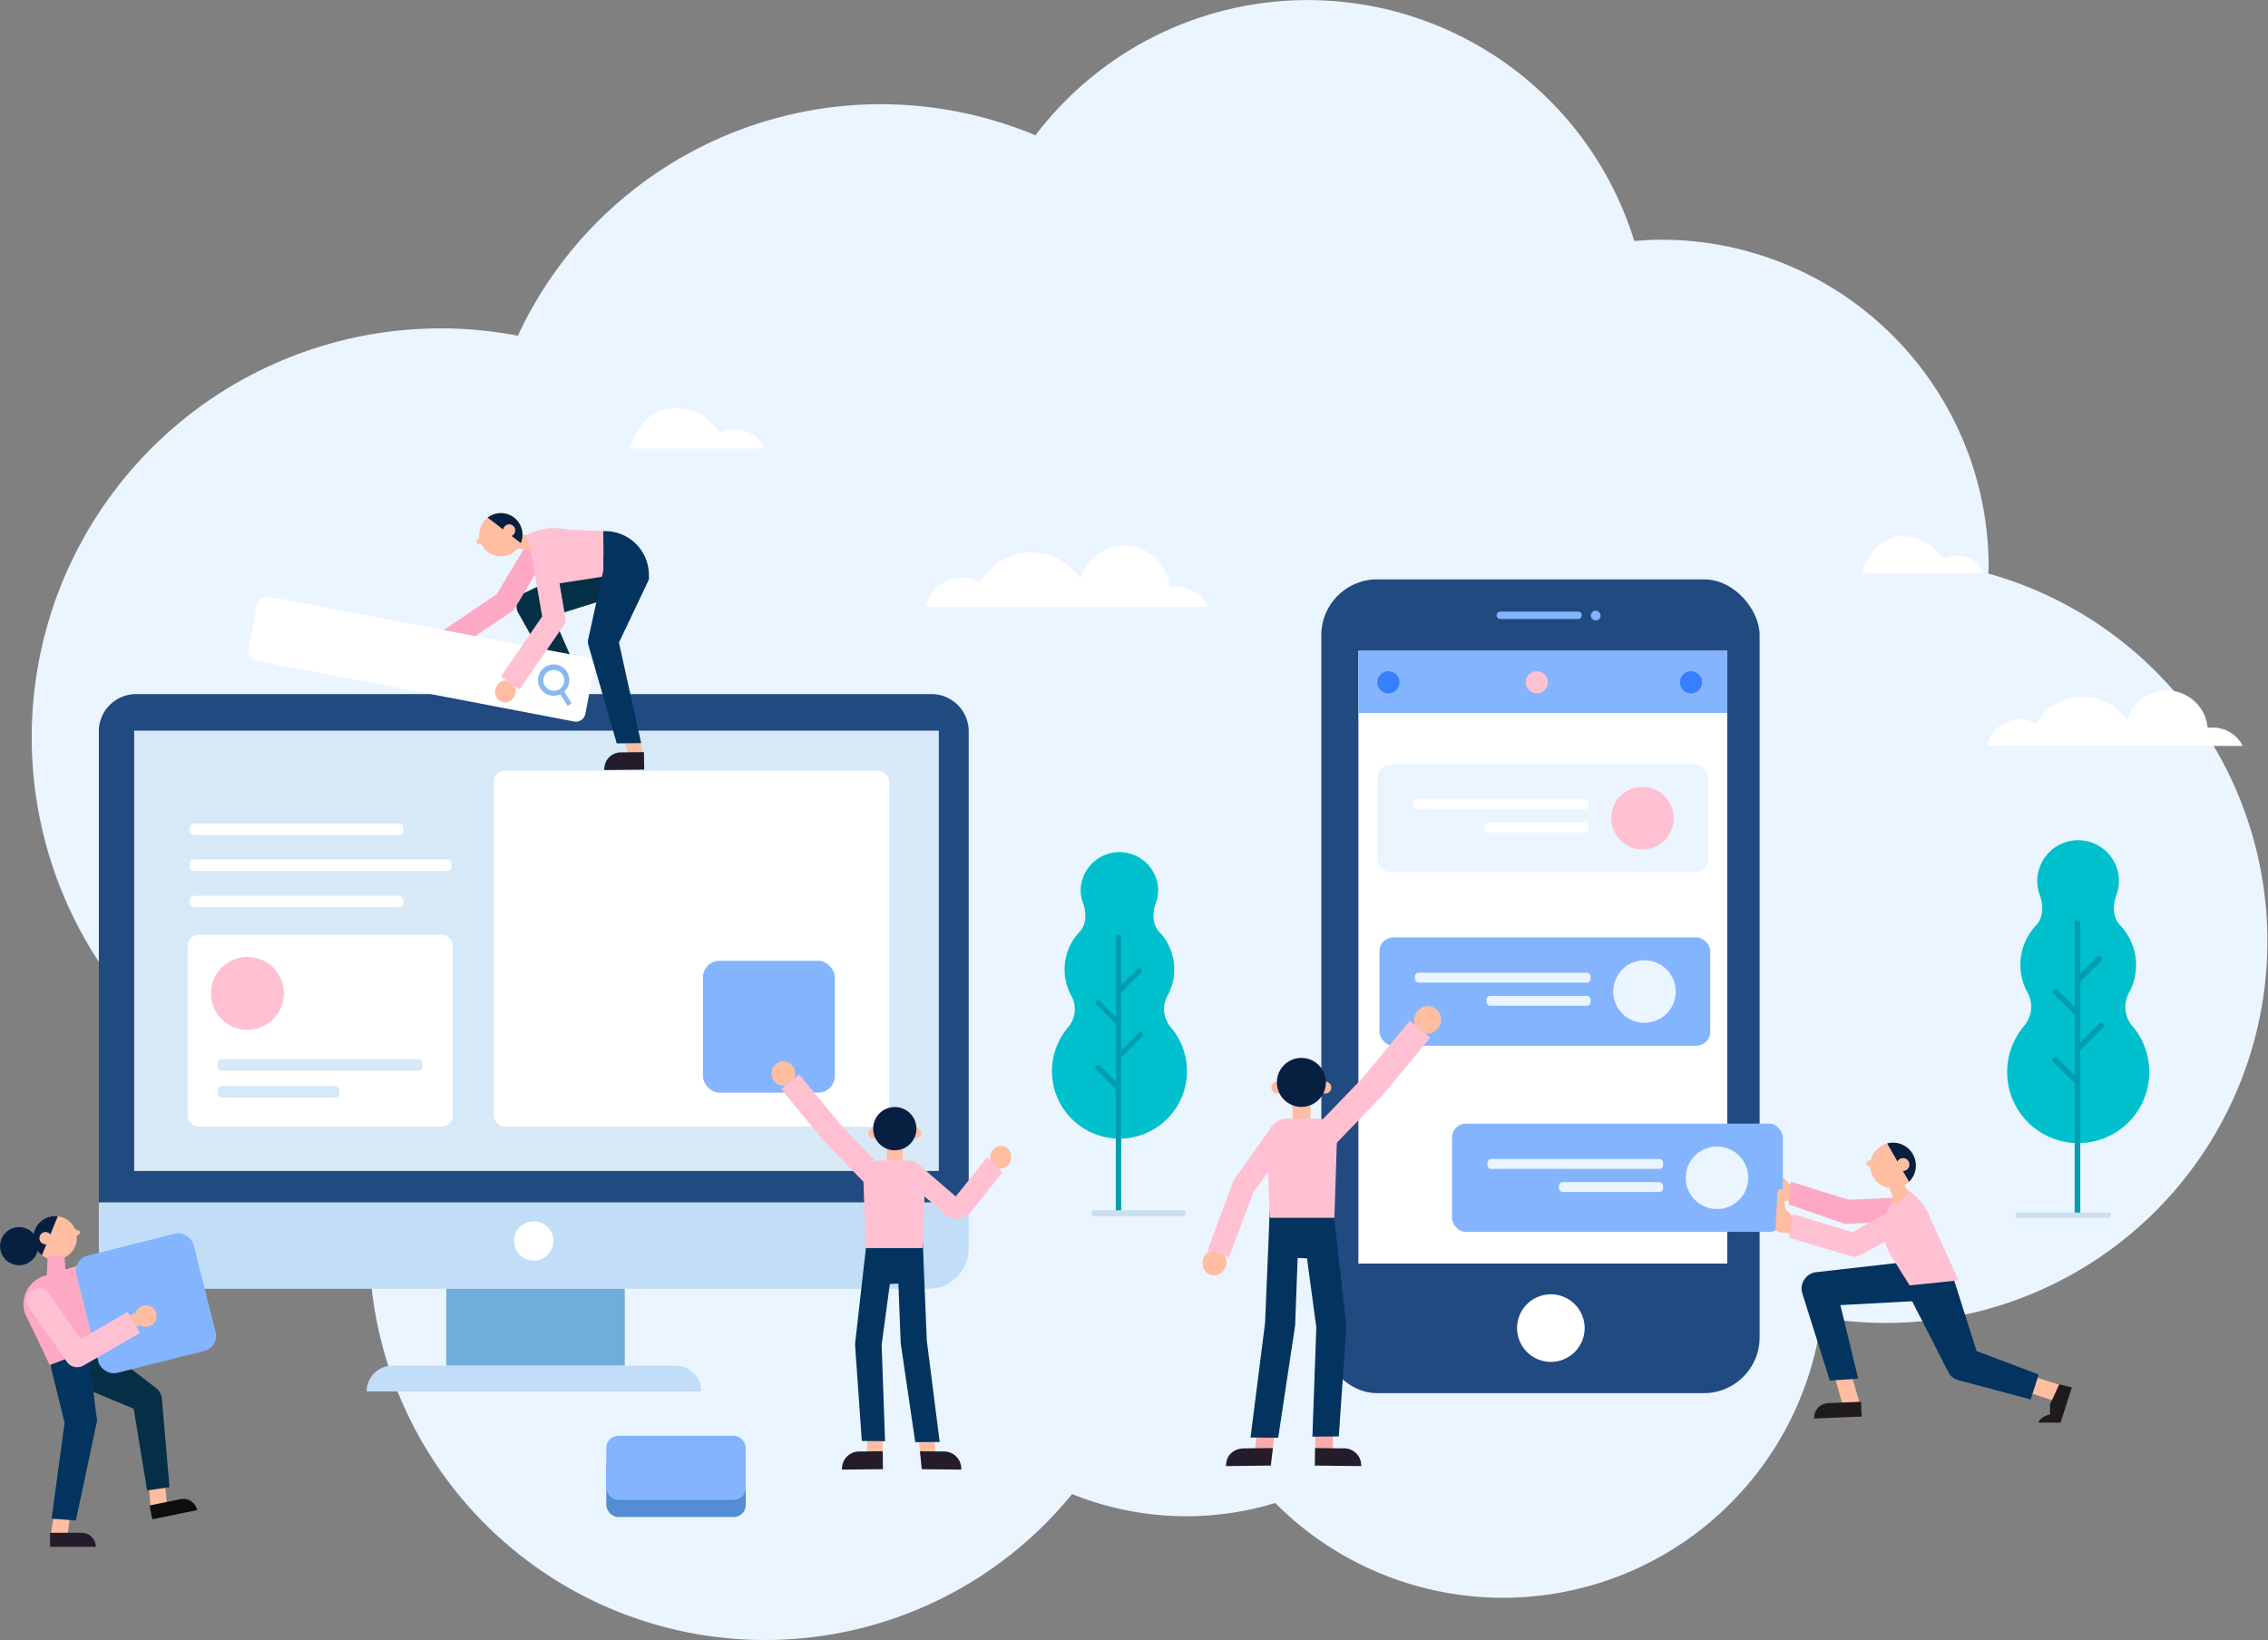 <svg xmlns="http://www.w3.org/2000/svg" xmlns:xlink="http://www.w3.org/1999/xlink" viewBox="0 0 615.49 445.14"><rect x="0" y="0" width="615.49" height="445.14" fill="#808080" stroke="none"/><defs><style>.cls-1{fill:#ffbda1;}.cls-2{fill:#ebf5ff;}.cls-3{fill:#c1ddf7;}.cls-4{fill:#71addb;}.cls-5{fill:#214a81;}.cls-6{fill:#d7e8f7;}.cls-7{fill:#fff;}.cls-8{fill:#00c0cd;}.cls-9{fill:#009db0;}.cls-10{fill:#cadfef;}.cls-11{fill:#ffc1d2;}.cls-12{fill:#84b4fe;}.cls-13{fill:#538dd3;}.cls-14{fill:#241c2b;}.cls-15{fill:#03345f;}.cls-16{fill:#072042;}.cls-17{fill:#ffb398;}.cls-18{fill:#0e0e0e;}.cls-19{fill:#052e47;}.cls-20{fill:#faaaab;}.cls-21{fill:#fda9c5;}.cls-22{clip-path:url(#clip-path);}.cls-23{fill:#8cb8f2;}.cls-24{clip-path:url(#clip-path-2);}.cls-25{fill:#387ffd;}.cls-26{fill:#1e1a1e;}.cls-27{clip-path:url(#clip-path-3);}</style><clipPath id="clip-path"><path id="SVGID" class="cls-1" d="M131.41,148.88a5.87,5.87,0,1,0,.76-8.26A5.87,5.87,0,0,0,131.41,148.88Z"/></clipPath><clipPath id="clip-path-2"><path id="SVGID-2" data-name="SVGID" class="cls-1" d="M20.78,336.93a5.92,5.92,0,1,1-4.87-6.8A5.91,5.91,0,0,1,20.78,336.93Z"/></clipPath><clipPath id="clip-path-3"><path id="SVGID-3" data-name="SVGID" class="cls-1" d="M507.8,318.16a6.2,6.2,0,1,0,4.12-7.75A6.2,6.2,0,0,0,507.8,318.16Z"/></clipPath></defs><title>i_infor_ill</title><g id="Layer_2" data-name="Layer 2"><g id="Layer_1-2" data-name="Layer 1"><path class="cls-2" d="M539.6,155.67c0-.58.08-1.15.08-1.74a88.86,88.86,0,0,0-88.86-88.87c-2.47,0-4.89.17-7.3.36A92.75,92.75,0,0,0,281,36.72a108.63,108.63,0,0,0-140.46,54.4A111,111,0,1,0,103.82,310a107.43,107.43,0,0,0,187.12,95.51,82.73,82.73,0,0,0,55.12,2.42,87.16,87.16,0,0,0,148.28-50.33A103.61,103.61,0,0,0,539.6,155.67Z"/><path class="cls-3" d="M26.82,326H262.89a0,0,0,0,1,0,0v12.91A10.94,10.94,0,0,1,252,349.8H37.76a10.94,10.94,0,0,1-10.94-10.94V326A0,0,0,0,1,26.82,326Z"/><rect class="cls-4" x="121.1" y="349.8" width="48.45" height="20.87"/><path class="cls-5" d="M36.94,188.39H252.78a10.11,10.11,0,0,1,10.11,10.11V326.34a0,0,0,0,1,0,0H26.82a0,0,0,0,1,0,0V198.5A10.11,10.11,0,0,1,36.94,188.39Z"/><rect class="cls-6" x="36.41" y="198.31" width="218.36" height="119.51"/><path class="cls-7" d="M150.19,336.81a5.34,5.34,0,1,1-5.33-5.33A5.33,5.33,0,0,1,150.19,336.81Z"/><rect class="cls-7" x="133.94" y="209.19" width="107.44" height="96.61" rx="3.07" ry="3.07"/><path class="cls-7" d="M54,253.7h65.84a3.07,3.07,0,0,1,3.07,3.07v45.95a3.07,3.07,0,0,1-3.07,3.07H54a3.07,3.07,0,0,1-3.07-3.07V256.78A3.08,3.08,0,0,1,54,253.7Z"/><path class="cls-8" d="M289.49,279.24h0a7.6,7.6,0,0,0,1.24-9h0c-.12-.24-.21-.38-.21-.38h0a14.86,14.86,0,0,1,2.75-17.24c2.47-3.27.6-7.63.6-7.63h0a10.63,10.63,0,0,1-.6-3.5,10.53,10.53,0,0,1,21.05,0,10.38,10.38,0,0,1-.61,3.5h0s-1.88,4.36.6,7.63a14.86,14.86,0,0,1,2.75,17.24h0l-.05.07c-.08.17-.17.33-.26.49a7.59,7.59,0,0,0,1,8.43l.27.32.07.09h0a18.32,18.32,0,1,1-28.58,0Z"/><path class="cls-9" d="M298.4,289.12l4.48,4.44V278l-5.51-5.45a.73.73,0,0,1,1-1l4.48,4.44V254.39a.73.73,0,1,1,1.46,0v13L308.7,263a.74.74,0,0,1,1,0,.72.72,0,0,1,0,1l-5.39,5.36v15.67l4.82-4.87a.73.73,0,0,1,1,1l-5.86,5.92v41.57a.73.73,0,0,1-1.46,0V295.61l-5.51-5.45a.73.73,0,0,1,1-1Z"/><path class="cls-10" d="M321,330.11H297a.81.81,0,0,1,0-1.62h24a.81.81,0,0,1,0,1.62Z"/><rect class="cls-6" x="59.09" y="287.45" width="55.55" height="3.12" rx="1.04" ry="1.04"/><rect class="cls-6" x="59.09" y="294.77" width="32.94" height="3.12" rx="1.04" ry="1.04"/><circle class="cls-11" cx="67.15" cy="269.61" r="9.9"/><rect class="cls-12" x="190.76" y="260.77" width="35.8" height="35.8" rx="4.52" ry="4.52"/><rect class="cls-13" x="164.54" y="394.33" width="37.84" height="17.41" rx="3.24" ry="3.24"/><rect class="cls-12" x="164.54" y="389.69" width="37.84" height="17.41" rx="3.24" ry="3.24"/><path class="cls-1" d="M212.59,288.07a3.34,3.34,0,0,1,3.23,3.35,3.19,3.19,0,0,1-3.2,3.26,3.35,3.35,0,0,1-3.24-3.36A3.19,3.19,0,0,1,212.59,288.07Z"/><path class="cls-1" d="M273.69,311.93a2.75,2.75,0,0,0-4.05,0,3.2,3.2,0,0,0-.19,4.31,2.74,2.74,0,0,0,4.05,0A3.2,3.2,0,0,0,273.69,311.93Z"/><path class="cls-11" d="M259.37,324.75l-10.43-9a2.39,2.39,0,0,0-3.56,1.11,3.41,3.41,0,0,0,1.2,4.17L257,330a4.74,4.74,0,0,0,6.36-.92l8.74-10.91-4.2-4.08Z"/><polygon class="cls-1" points="235.34 395.44 239.54 395.28 239.48 387.89 235.21 388.08 235.34 395.44"/><path class="cls-14" d="M228.51,398.88l11.11-.12-.07-4.87-6.7.07a4.66,4.66,0,0,0-4.34,4.92Z"/><polygon class="cls-1" points="254.03 395.44 249.82 395.28 248.95 387.89 253.22 388.08 254.03 395.44"/><path class="cls-14" d="M260.86,398.88l-10.72-.12-.48-4.87,6.85.07a4.67,4.67,0,0,1,4.35,4.92Z"/><polygon class="cls-15" points="235.07 338.03 242.36 337.76 243.12 337.73 250.42 337.46 250.5 348.13 235.62 348.69 235.07 338.03"/><path class="cls-15" d="M248.38,391.42l6.63-.05-3.49-27.48-1.1-26.43-7,1.15,1,25.53a4.27,4.27,0,0,0,.08.87Z"/><path class="cls-15" d="M233.88,391.1l6.31.06L239.26,365l3.53-26.16-7.72-.79-3,26.49a4.18,4.18,0,0,0,0,.79Z"/><rect class="cls-1" x="240.65" y="311.04" width="4.3" height="5.77"/><path class="cls-1" d="M238.52,307.57a1.43,1.43,0,1,1-1.42-1.43A1.42,1.42,0,0,1,238.52,307.57Z"/><path class="cls-1" d="M250,307.57a1.43,1.43,0,1,1-1.43-1.43A1.43,1.43,0,0,1,250,307.57Z"/><path class="cls-16" d="M248.7,306.34a5.87,5.87,0,1,1-5.87-5.87A5.87,5.87,0,0,1,248.7,306.34Z"/><path class="cls-11" d="M250.43,338.75h-15.5l-.6-18.23c0-3,1.9-5.53,4.77-5.53h7.16c2.86,0,4.77,2.48,4.77,5.53Z"/><path class="cls-11" d="M235.22,321.68l-11.64-12.06-.16-.18L212,295.63l4.88-4,11.34,13.71,11.55,12Z"/><polygon class="cls-1" points="170.69 205.66 174.78 205.5 173.02 198.31 168.86 198.5 170.69 205.66"/><path class="cls-14" d="M164,209l10.82-.12-.07-4.74-6.52.07A4.54,4.54,0,0,0,164,209Z"/><polygon class="cls-17" points="151.57 184.15 155.66 184 153.38 177.79 149.22 177.98 151.57 184.15"/><path class="cls-18" d="M145.23,188.5l10.81-.13-.06-4.73-6.52.06a4.55,4.55,0,0,0-4.23,4.8Z"/><path class="cls-19" d="M173.21,159.94l-27.27,8.51,2.32-5.5L156.09,181l-7,.42-8.54-15.25a4,4,0,0,1,1.89-5.3l.43-.2,25.74-12.39Z"/><path class="cls-20" d="M121.81,172.93a2.66,2.66,0,0,0-3.94,0,3.1,3.1,0,0,0-.18,4.19,2.65,2.65,0,0,0,3.93,0A3.11,3.11,0,0,0,121.81,172.93Z"/><path class="cls-21" d="M123.59,176.28l-3.45-5.11,14.63-9.88,9.68-16.13,5.29,3.18-10,16.71a2.94,2.94,0,0,1-.92,1Z"/><polygon class="cls-1" points="140.79 145.16 144.14 145.21 145.23 149.61 138.92 148.59 140.79 145.16"/><path class="cls-1" d="M129.45,146.7l1-1.12,1.48,1.26-1,.86-1-.09A.55.55,0,0,1,129.45,146.7Z"/><path id="SVGID-4" data-name="SVGID" class="cls-1" d="M131.41,148.88a5.87,5.87,0,1,0,.76-8.26A5.87,5.87,0,0,0,131.41,148.88Z"/><g class="cls-22"><polygon class="cls-16" points="130.86 139.35 143.2 148.82 141.2 138.74 130.86 139.35"/></g><path class="cls-1" d="M136.92,145a1.66,1.66,0,0,0,2.32.21,1.64,1.64,0,1,0-2.32-.21Z"/><path class="cls-11" d="M163.71,144.16l.12,12.3-17.52,2.73-3.35-14,1.43-.62a14.46,14.46,0,0,1,8.51-1l2.75.24Z"/><path class="cls-15" d="M163.83,156.46l12.27.83V156.1a11.92,11.92,0,0,0-12.39-11.94h0Z"/><path class="cls-15" d="M176.1,157.29l-8.55,18,.1-2.34L174,201.69l-6.63.08L159.66,175a3.31,3.31,0,0,1,0-1.65l.15-.68,4.14-18.84Z"/><rect class="cls-7" x="67.77" y="170.03" width="93.08" height="17.71" rx="2.62" ry="2.62" transform="translate(35.66 -18.3) rotate(10.83)"/><path class="cls-23" d="M155.14,190.91l-2-3.21a4.25,4.25,0,1,0-1.1.74l2,3.17Zm-2.07-5.7a2.83,2.83,0,1,1-2.25-3.31A2.82,2.82,0,0,1,153.07,185.21Z"/><path class="cls-1" d="M139.21,185.58a2.65,2.65,0,0,0-3.93,0,3.1,3.1,0,0,0-.19,4.19,2.66,2.66,0,0,0,3.94,0A3.11,3.11,0,0,0,139.21,185.58Z"/><path class="cls-11" d="M141,187.15l-5.09-3.49,11.22-16.35-2.95-17.11,6.08-1,3.16,18.35a3,3,0,0,1-.5,2.26Z"/><path class="cls-3" d="M190.28,377.66H99.5a7,7,0,0,1,7-7h76.81a7,7,0,0,1,7,7Z"/><path class="cls-1" d="M41,410.47c0-.34-.79-8.73-.79-8.73l4.36-.88.85,8.74Z"/><path class="cls-18" d="M53.49,409.87l-12.16,2.49-.75-3.74L49,406.9a3.82,3.82,0,0,1,4.51,3Z"/><path class="cls-19" d="M24.7,363.2l17.12,13.13.54.41a4.06,4.06,0,0,1,1.55,2.84L46,403.64l-6.07.9-4.07-24.72L38,383.07,17.7,374.6Z"/><path class="cls-21" d="M13.76,371.06l14.76-5.25a2.34,2.34,0,0,0,1.54-2.92l-6.27-20.21L12,346.33a8,8,0,0,0-5.28,10Z"/><rect class="cls-12" x="23.2" y="337.33" width="32.81" height="32.81" rx="4.15" ry="4.15" transform="translate(-85.08 20.34) rotate(-14.12)"/><path class="cls-1" d="M13.65,417.46c.08-.33,1.28-8.62,1.28-8.62l4.43.32-1.21,8.63Z"/><path class="cls-14" d="M26,419.83l-12.41,0,0-3.81,8.58,0A3.83,3.83,0,0,1,26,419.83Z"/><path class="cls-15" d="M23.94,366.52l2.17,17.29.16.89a3.37,3.37,0,0,1,0,1.27L20.6,412.68,14,412.19l3.67-27.09.12,2.16-4.13-16.83Z"/><path class="cls-1" d="M42.44,357.86a2.92,2.92,0,1,1-2.17-3.5A2.92,2.92,0,0,1,42.44,357.86Z"/><polygon class="cls-1" points="37.88 355.62 32.03 358.82 33.87 361.52 40.73 358.35 37.88 355.62"/><path class="cls-1" d="M21.38,334l-1.4-.49-.65,1.85,1.34.22.85-.6A.56.56,0,0,0,21.38,334Z"/><path id="SVGID-5" data-name="SVGID" class="cls-1" d="M20.78,336.93a5.92,5.92,0,1,1-4.87-6.8A5.91,5.91,0,0,1,20.78,336.93Z"/><g class="cls-24"><polygon class="cls-16" points="16.4 328.36 10.48 342.89 7.09 333.09 16.4 328.36"/></g><path class="cls-1" d="M14,336.33a1.66,1.66,0,1,1-1.37-1.91A1.66,1.66,0,0,1,14,336.33Z"/><path class="cls-16" d="M9.93,340.28a5.17,5.17,0,1,1-2.7-6.8A5.16,5.16,0,0,1,9.93,340.28Z"/><path class="cls-21" d="M17.5,340.91c0,.34.58,8.2.58,8.2l-5.36-3.05.2-5Z"/><path class="cls-11" d="M21,371.08a3.29,3.29,0,0,1-2.81-1.41L7.79,354.78a3.3,3.3,0,0,1,.81-4.59h0a3.29,3.29,0,0,1,4.59.81l8.7,12.42,12.77-7.35L38,361.78l-15.38,8.86A3.32,3.32,0,0,1,21,371.08Z"/><rect class="cls-7" x="51.51" y="223.52" width="57.92" height="3.12" rx="1.04" ry="1.04"/><rect class="cls-7" x="51.51" y="243.15" width="57.92" height="3.12" rx="1.04" ry="1.04"/><rect class="cls-7" x="51.51" y="233.29" width="70.99" height="3.12" rx="1.04" ry="1.04"/><path class="cls-7" d="M207.62,121.74H171s2.68-11,12.15-11a13.85,13.85,0,0,1,12.07,6.73c2.77-1.08,8.72-2.39,12.38,4.26"/><path class="cls-7" d="M261.05,156.79a9.81,9.81,0,0,1,4.95,1.34,15.87,15.87,0,0,1,27.18-1,12.35,12.35,0,0,1,24.2,2.2,9,9,0,0,1,1.57-.14,10.06,10.06,0,0,1,8.94,5.54H251.22A10.16,10.16,0,0,1,261.05,156.79Z"/><path class="cls-1" d="M487,322.7l-3.41-3.42-.5-4.6c0-.44-.13-.79-.56-.86h-.23a.87.87,0,0,0-.85.79l-.51,9.69a1.14,1.14,0,0,0,1,1.18l4.53.74Z"/><path class="cls-8" d="M548.92,278.86h0a8,8,0,0,0,1.3-9.49h0c-.13-.25-.23-.41-.23-.41h0a15.63,15.63,0,0,1,2.89-18.15c2.6-3.45.63-8,.63-8h0a11.08,11.08,0,1,1,21.53-3.68,11.25,11.25,0,0,1-.64,3.68h0s-2,4.59.64,8A15.63,15.63,0,0,1,578,269h0l-.05.08c-.09.18-.17.35-.27.52a8,8,0,0,0,1,8.88l.28.33.08.09h0a19.29,19.29,0,1,1-30.1,0Z"/><path class="cls-9" d="M558.3,287.19l4.73,4.68V275.44l-5.81-5.75a.76.76,0,0,1,0-1.08.77.77,0,0,1,1.08,0l4.73,4.68V250.62a.77.77,0,1,1,1.53,0v13.65l4.59-4.57a.78.78,0,0,1,1.09,0,.76.76,0,0,1,0,1.08l-5.68,5.65v16.5l5.08-5.13a.75.75,0,0,1,1.08,0,.76.76,0,0,1,0,1.08l-6.17,6.24v43.77a.77.77,0,1,1-1.53,0V294l-5.81-5.74a.76.76,0,0,1,0-1.08A.75.75,0,0,1,558.3,287.19Z"/><rect class="cls-5" x="358.59" y="157.25" width="118.93" height="220.87" rx="15.12" ry="15.12"/><path class="cls-7" d="M411.7,360.47a9.17,9.17,0,1,1,9.17,9.17A9.18,9.18,0,0,1,411.7,360.47Z"/><path class="cls-12" d="M407.15,166h21.11a1,1,0,0,1,0,2H407.15a1,1,0,0,1,0-2Z"/><path class="cls-12" d="M433.1,168.36A1.31,1.31,0,0,0,434,168a1.06,1.06,0,0,0,.16-.21,1.16,1.16,0,0,0,.13-.22,1.82,1.82,0,0,0,.07-.25,2.13,2.13,0,0,0,0-.25,1.25,1.25,0,0,0-.11-.51,1,1,0,0,0-.12-.23.78.78,0,0,0-.16-.2l-.2-.17-.23-.12-.25-.08a1.46,1.46,0,0,0-.51,0l-.25.08-.23.12-.2.17a1.12,1.12,0,0,0-.17.2l-.12.23a1.09,1.09,0,0,0-.07.24,1.18,1.18,0,0,0,0,.27,2.11,2.11,0,0,0,0,.25,1.83,1.83,0,0,0,.08.25,2.18,2.18,0,0,0,.12.22,1.73,1.73,0,0,0,.17.21,1.33,1.33,0,0,0,.43.28,1,1,0,0,0,.25.08A2.06,2.06,0,0,0,433.1,168.36Z"/><rect class="cls-7" x="368.65" y="176.62" width="100.1" height="166.32" transform="translate(837.39 519.57) rotate(-180)"/><rect class="cls-12" x="368.65" y="176.62" width="100.1" height="16.9" transform="translate(837.39 370.15) rotate(-180)"/><path class="cls-25" d="M455.9,185.19a3,3,0,1,0,3-3A3,3,0,0,0,455.9,185.19Z"/><path class="cls-11" d="M414.05,185.19a3,3,0,1,0,3-3A3,3,0,0,0,414.05,185.19Z"/><path class="cls-25" d="M373.79,185.19a3,3,0,1,0,3-3A3,3,0,0,0,373.79,185.19Z"/><rect class="cls-12" x="394.04" y="304.98" width="89.77" height="29.38" rx="3.75" ry="3.75" transform="translate(877.86 639.33) rotate(-180)"/><path class="cls-1" d="M487.92,331.6l-3.41-3.42-.51-4.6c0-.44-.13-.79-.56-.86h-.22a.87.87,0,0,0-.86.79l-.5,9.69a1.15,1.15,0,0,0,1,1.19l4.53.73Z"/><path class="cls-1" d="M505.14,382.43c-.07-.35-2.63-9-2.63-9l-4.63.21,2.58,9Z"/><path class="cls-26" d="M492.31,385l12.92-.53-.18-4-8.92.36a4,4,0,0,0-3.82,4.13Z"/><path class="cls-1" d="M560.16,376.24c-.33-.13-9-2.84-9-2.84l-2.41,4,9,2.9Z"/><path class="cls-15" d="M522.4,341.94l-28.94,3.28-.56.06a4.49,4.49,0,0,0-3.95,5,5.11,5.11,0,0,0,.2.88l7.42,23.54,7.71-.52-6.2-25.56-4.31,5.92,29.09-1.58Z"/><path class="cls-15" d="M517.3,350l11.22,22,.33.61a4,4,0,0,0,2.48,1.95l19.75,5.28,2.18-6.78-19.13-7.22,2.82,2.57-7.57-23.85Z"/><path class="cls-26" d="M558.86,375.72l-2.52,5.4v2.78s-2.61.46-3.14,2.22h6l3.06-9.55Z"/><path class="cls-21" d="M501.19,332.16h.14l15.25-.65L516.3,325l-14.63.63L486,320.74l-.6,6.17,14.7,5.07A3.13,3.13,0,0,0,501.19,332.16Z"/><path class="cls-11" d="M516.84,323.08l.53-.37,1.32,1A15.31,15.31,0,0,1,524,331l1.21,2.65,6.33,13.85-13.31,1.37-5-8A13.16,13.16,0,0,1,516.84,323.08Z"/><polygon class="cls-1" points="516.27 320.7 517.97 323.8 514.48 327.1 512.14 320.76 516.27 320.7"/><path class="cls-1" d="M506.78,315.24l1.38-.7.93,1.83-1.36.41-1-.51A.58.58,0,0,1,506.78,315.24Z"/><path id="SVGID-6" data-name="SVGID" class="cls-1" d="M507.8,318.16a6.2,6.2,0,1,0,4.12-7.75A6.2,6.2,0,0,0,507.8,318.16Z"/><g class="cls-27"><polygon class="cls-16" points="511.16 308.64 519.33 322.92 521.49 312.27 511.16 308.64"/></g><path class="cls-1" d="M514.78,316.59a1.74,1.74,0,1,0,1.15-2.17A1.74,1.74,0,0,0,514.78,316.59Z"/><path class="cls-11" d="M503.23,341.09a3.22,3.22,0,0,0,1.57-.4l16.94-9.24-3.12-5.73-15.95,8.7-16.11-4.91-1.09,6.43,17.22,5.11A3.27,3.27,0,0,0,503.23,341.09Z"/><rect class="cls-2" x="403.66" y="314.57" width="47.68" height="2.68" rx="1" ry="1" transform="translate(855 631.82) rotate(-180)"/><rect class="cls-2" x="423.07" y="320.85" width="28.27" height="2.68" rx="1" ry="1" transform="translate(874.4 644.38) rotate(-180)"/><circle class="cls-2" cx="465.96" cy="319.67" r="8.49"/><rect class="cls-2" x="373.81" y="207.37" width="89.77" height="29.38" rx="3.75" ry="3.75" transform="translate(837.39 444.13) rotate(-180)"/><rect class="cls-7" x="383.43" y="216.97" width="47.68" height="2.68" rx="1" ry="1" transform="translate(814.53 436.62) rotate(-180)"/><rect class="cls-7" x="402.83" y="223.25" width="28.27" height="2.68" rx="1" ry="1" transform="translate(833.94 449.18) rotate(-180)"/><circle class="cls-11" cx="445.73" cy="222.07" r="8.49"/><rect class="cls-12" x="374.36" y="254.42" width="89.77" height="29.38" rx="3.75" ry="3.75" transform="translate(838.49 538.23) rotate(-180)"/><rect class="cls-2" x="383.98" y="264.02" width="47.68" height="2.68" rx="1" ry="1" transform="translate(815.63 530.71) rotate(-180)"/><rect class="cls-2" x="403.38" y="270.3" width="28.27" height="2.68" rx="1" ry="1" transform="translate(835.04 543.28) rotate(-180)"/><circle class="cls-2" cx="446.28" cy="269.12" r="8.49"/><path class="cls-10" d="M572.19,330.56h-24.5a.73.73,0,0,1,0-1.46h24.5a.73.73,0,1,1,0,1.46Z"/><path class="cls-1" d="M328.9,339.36a3.1,3.1,0,0,1,3.86,2.48,3.62,3.62,0,0,1-2.47,4.22,3.11,3.11,0,0,1-3.86-2.48A3.64,3.64,0,0,1,328.9,339.36Z"/><path class="cls-1" d="M387.45,273.07a3.78,3.78,0,0,0-3.66,3.8,3.61,3.61,0,0,0,3.63,3.7,3.81,3.81,0,0,0,3.67-3.81A3.62,3.62,0,0,0,387.45,273.07Z"/><polygon class="cls-20" points="361.66 394.78 356.9 394.6 356.97 386.23 361.81 386.44 361.66 394.78"/><path class="cls-14" d="M369.4,397.93l-12.59-.15.08-4.75,7.59.08a4.63,4.63,0,0,1,4.92,4.82Z"/><polygon class="cls-20" points="340.48 394.78 345.24 394.6 346.24 386.23 341.39 386.44 340.48 394.78"/><path class="cls-14" d="M332.74,397.93l12.14-.15.55-4.75-7.77.08c-2.75,0-5,1.77-4.92,4.82Z"/><polygon class="cls-15" points="361.97 329.71 353.7 329.4 352.84 329.37 344.57 329.06 344.47 341.16 361.34 341.79 361.97 329.71"/><path class="cls-15" d="M346.88,390.23l-7.51-.06L343.32,359l1.25-30,8,1.31-1.08,28.93a4.68,4.68,0,0,1-.09,1Z"/><path class="cls-15" d="M363.32,389.87l-7.16.06,1.06-29.67-4-29.65,8.75-.9,3.38,30a4.51,4.51,0,0,1,0,.9Z"/><rect class="cls-1" x="350.77" y="299.11" width="4.87" height="6.54" transform="translate(706.4 604.76) rotate(-180)"/><path class="cls-1" d="M358.05,295.18a1.62,1.62,0,1,0,1.62-1.62A1.62,1.62,0,0,0,358.05,295.18Z"/><path class="cls-1" d="M345,295.18a1.62,1.62,0,1,0,1.62-1.62A1.63,1.63,0,0,0,345,295.18Z"/><circle class="cls-16" cx="353.17" cy="293.78" r="6.65"/><path class="cls-11" d="M344.56,330.52h17.57l.67-20.66c0-3.46-2.15-6.27-5.4-6.27h-8.12c-3.25,0-5.4,2.81-5.4,6.27Z"/><path class="cls-11" d="M333.53,341.19l6.65-17.63L351.6,308l-6.1-2.77L335.3,319.6a3.35,3.35,0,0,0-.74,1.36l-6.87,18.39Z"/><path class="cls-11" d="M361.8,311.17,375,297.5l.18-.21,12.94-15.64-5.52-4.58-12.86,15.55-13.09,13.57Z"/><path class="cls-7" d="M538.43,155.51H505.29s2.43-9.95,11-9.95a12.54,12.54,0,0,1,10.93,6.09c2.5-1,7.9-2.17,11.21,3.86"/><path class="cls-7" d="M548.12,195.23a8.89,8.89,0,0,1,4.48,1.21,14.38,14.38,0,0,1,24.61-.86,11.18,11.18,0,0,1,21.91,2,9.38,9.38,0,0,1,1.42-.12,9.12,9.12,0,0,1,8.1,5H539.22A9.2,9.2,0,0,1,548.12,195.23Z"/></g></g></svg>